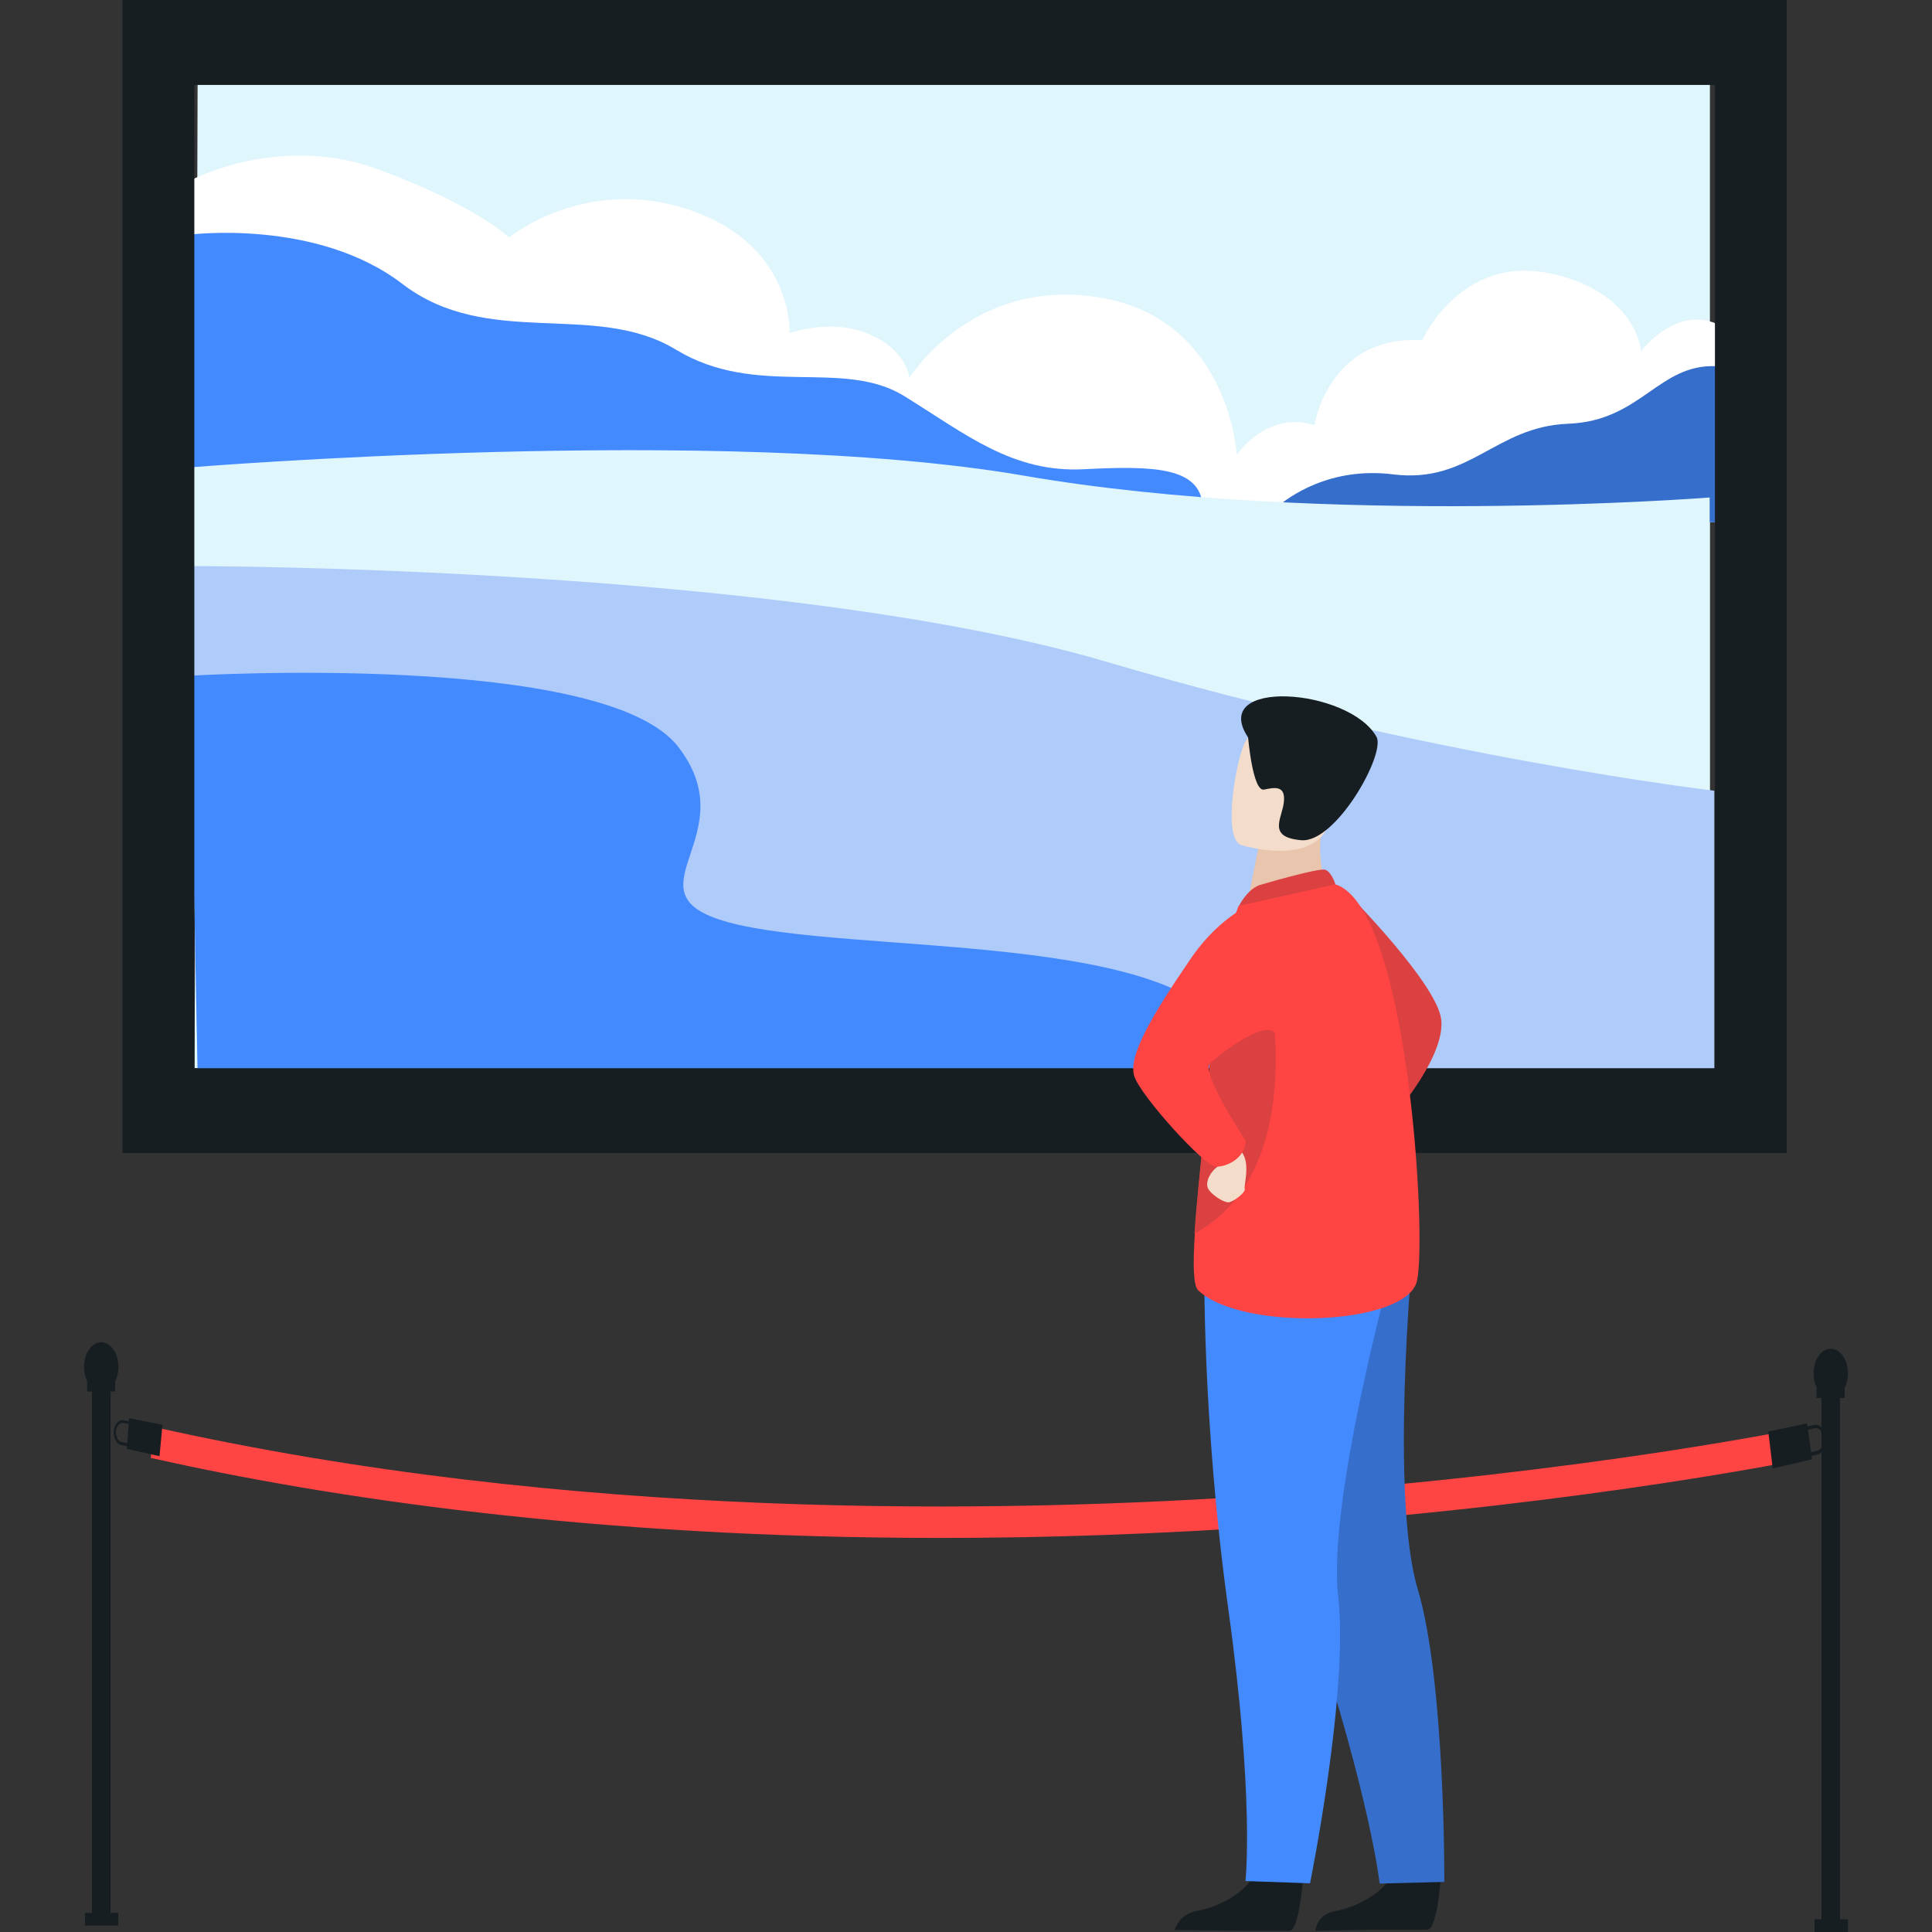 <svg xmlns="http://www.w3.org/2000/svg" width="140" height="140" viewBox="0 0 140 140" fill="none"><rect x="0" y="0" width="140" height="140" fill="#333333" stroke="none"/><path d="M68.148 111.445C75.823 111.445 84.052 111.172 92.819 110.544C115.322 108.933 130.935 105.683 131.09 105.655L130.862 103.407C130.707 103.443 115.159 106.675 92.728 108.277C72.035 109.761 41.093 110.116 11.17 103.407L10.924 105.646C23.651 108.505 42.895 111.445 68.148 111.445Z" fill="#FF4444"></path><path d="M131.987 139.619H133.334V100.865H131.987V139.619Z" fill="#171E22"></path><path d="M133.91 99.52C133.91 98.537 133.355 97.735 132.663 97.735C131.971 97.735 131.416 98.537 131.416 99.52C131.416 100.503 131.971 101.304 132.663 101.304C133.346 101.304 133.91 100.503 133.91 99.52Z" fill="#171E22"></path><path d="M131.49 140H133.911V139.081H131.49V140Z" fill="#171E22"></path><path d="M131.633 101.302H133.672V100.565H131.633V101.302Z" fill="#171E22"></path><path d="M6.662 139.15H8.01L8.01 100.397H6.662L6.662 139.15Z" fill="#171E22"></path><path d="M8.583 99.046C8.583 98.063 8.028 97.262 7.336 97.262C6.644 97.262 6.089 98.063 6.089 99.046C6.089 100.029 6.644 100.83 7.336 100.83C8.028 100.83 8.583 100.029 8.583 99.046Z" fill="#171E22"></path><path d="M6.157 139.532H8.578V138.612H6.157V139.532Z" fill="#171E22"></path><path d="M6.309 100.834H8.349V100.097H6.309V100.834Z" fill="#171E22"></path><path d="M128.139 103.734L128.457 106.411L131.307 105.746L130.952 103.143L128.139 103.734Z" fill="#171E22"></path><path d="M132.327 104.154C132.3 103.871 132.191 103.626 132.027 103.453C132.009 103.434 131.999 103.425 131.981 103.416C131.826 103.28 131.644 103.225 131.462 103.261L130.971 103.371L130.142 103.553C130.124 103.553 130.115 103.562 130.097 103.571C130.088 103.571 130.079 103.571 130.079 103.58C129.915 103.644 129.769 103.78 129.66 103.99C129.542 104.217 129.496 104.509 129.523 104.791C129.578 105.319 129.897 105.71 130.261 105.71C130.297 105.71 130.334 105.701 130.379 105.692L131.08 105.537L131.271 105.501L131.708 105.41C131.817 105.383 131.908 105.328 131.999 105.255C132.236 105 132.373 104.591 132.327 104.154ZM131.99 104.9C131.908 105.018 131.799 105.1 131.672 105.137L131.235 105.228L131.053 105.264L130.352 105.419C130.033 105.483 129.742 105.182 129.696 104.727C129.678 104.509 129.714 104.29 129.806 104.117C129.897 103.935 130.033 103.817 130.179 103.789L130.889 103.635L131.016 103.607L131.499 103.498C131.644 103.462 131.799 103.516 131.927 103.653C131.945 103.68 131.972 103.698 131.99 103.735C132.081 103.853 132.136 104.017 132.154 104.19C132.182 104.463 132.118 104.727 131.99 104.9Z" fill="#171E22"></path><path d="M11.561 105.519L11.77 103.243L9.358 102.77L9.185 104.991L11.561 105.519Z" fill="#171E22"></path><path d="M10.414 103.361C10.35 103.279 10.277 103.224 10.186 103.179C10.159 103.17 10.122 103.152 10.086 103.152L9.33 102.997L8.966 102.915C8.821 102.888 8.675 102.924 8.557 103.033C8.393 103.161 8.274 103.397 8.247 103.68C8.22 103.916 8.265 104.162 8.365 104.353C8.42 104.453 8.484 104.535 8.557 104.599C8.629 104.663 8.702 104.69 8.784 104.708L9.194 104.799L9.895 104.954C10.013 104.981 10.122 104.954 10.232 104.89C10.277 104.863 10.323 104.827 10.359 104.781C10.496 104.636 10.587 104.426 10.605 104.189C10.659 103.862 10.568 103.561 10.414 103.361ZM10.477 104.153C10.459 104.335 10.386 104.499 10.286 104.608C10.286 104.617 10.277 104.617 10.277 104.617C10.177 104.717 10.05 104.763 9.931 104.736L9.221 104.581L8.811 104.49C8.72 104.472 8.629 104.417 8.566 104.326C8.538 104.299 8.511 104.262 8.493 104.217C8.42 104.062 8.384 103.88 8.402 103.707C8.42 103.534 8.475 103.388 8.566 103.288C8.666 103.152 8.811 103.088 8.957 103.115L9.33 103.188L10.077 103.352C10.204 103.379 10.314 103.479 10.386 103.616C10.459 103.771 10.496 103.953 10.477 104.153Z" fill="#171E22"></path><path d="M123.907 77.553L14.101 77.398L14.319 6.108H123.907V77.553Z" fill="#E0F6FD"></path><path d="M13.882 13.036C13.882 13.036 20.264 9.659 27.319 12.244C34.374 14.82 36.895 17.205 36.895 17.205C36.895 17.205 42.44 12.645 49.995 15.221C57.551 17.797 57.215 24.151 57.215 24.151C57.215 24.151 60.182 23.023 62.977 24.215C65.772 25.408 65.89 27.392 65.89 27.392C65.89 27.392 70.478 19.982 79.773 21.575C89.067 23.159 89.623 32.955 89.623 32.955C89.623 32.955 91.808 29.714 95.249 30.806C95.249 30.806 96.259 24.261 103.06 24.652C103.06 24.652 105.827 18.498 112.209 19.791C118.59 21.084 118.927 25.444 118.927 25.444C118.927 25.444 121.367 22.167 124.389 23.459V37.843H13.709C13.709 37.843 13.709 12.836 13.882 13.036Z" fill="white"></path><path d="M92.199 37.051C92.199 37.051 92.299 36.951 92.481 36.787C93.383 36.004 96.378 33.801 100.957 34.375C106.501 35.066 108.349 30.906 113.638 30.706C118.927 30.506 120.192 26.336 124.389 26.537V37.852L92.199 37.051Z" fill="#366ECC"></path><path d="M13.709 17.006C13.709 17.006 22.949 15.813 29.158 20.574C35.375 25.335 43.095 21.767 48.976 25.335C54.857 28.904 61.065 25.927 65.544 28.713C70.023 31.489 73.382 34.266 78.535 34.002C83.687 33.738 86.928 33.865 87.156 36.651C87.383 39.428 14.037 36.514 14.037 36.514L13.928 17.725L13.709 17.006Z" fill="#448AFF"></path><path d="M13.709 33.874C13.709 33.874 52.335 30.697 74.174 34.466C96.004 38.235 123.888 36.05 123.888 36.05V77.544H14.319C14.319 77.553 13.454 33.574 13.709 33.874Z" fill="#E0F6FD"></path><path d="M14.046 41.021C14.046 41.021 56.705 41.021 80.219 47.967C103.733 54.913 124.225 57.298 124.225 57.298V77.553H14.319C14.319 77.553 13.709 40.62 14.046 41.021Z" fill="#AFCBFA"></path><path d="M13.882 48.959C13.882 48.959 43.778 47.174 49.149 54.12C54.52 61.066 43.778 65.236 54.52 67.22C65.272 69.205 89.787 67.621 89.787 77.544H14.319C14.319 77.535 13.71 48.758 13.882 48.959Z" fill="#448AFF"></path><path d="M8.875 0V83.552H129.478V0H8.875ZM124.271 77.407H14.082V6.154H124.271V77.407Z" fill="#171E22"></path><path d="M97.733 64.817C97.733 64.817 104.115 71.263 104.434 73.866C104.752 76.47 101.238 80.539 101.238 80.539L97.733 64.817Z" fill="#DC4141"></path><path d="M94.42 136.089C94.42 136.089 94.165 139.858 93.455 139.912C93.364 139.922 89.859 139.903 89.859 139.903L85.116 139.858C85.116 139.858 85.417 138.702 86.728 138.474C88.038 138.246 90.232 137.336 91.024 135.606C91.871 133.777 94.42 136.089 94.42 136.089Z" fill="#171E22"></path><path d="M104.396 136.107C104.396 136.107 104.16 139.776 103.45 139.83C103.359 139.839 99.845 139.83 99.845 139.83L95.32 139.912C95.32 139.912 95.402 138.72 96.713 138.492C98.024 138.264 100.218 137.354 101.01 135.624C101.848 133.804 104.396 136.107 104.396 136.107Z" fill="#171E22"></path><path d="M89.549 96.606C89.549 96.606 90.705 104.099 95.047 117.417C99.39 130.726 99.972 136.489 99.972 136.489L104.661 136.371C104.661 136.371 104.733 121.832 102.731 115.141C100.728 108.45 102.348 91.026 102.348 91.026L89.549 96.606Z" fill="#366ECC"></path><path d="M87.273 91.391C87.273 91.391 87.082 102.679 89.002 116.553C90.923 130.417 90.25 136.307 90.25 136.307L94.929 136.471C94.929 136.471 97.751 122.607 96.968 115.67C96.185 108.733 100.846 91.864 100.846 91.864L87.273 91.391Z" fill="#448AFF"></path><path d="M96.395 64.99L93.901 66.62L90.296 65.937C90.35 65.646 90.587 64.444 90.806 63.352C90.815 63.288 90.833 63.224 90.842 63.161C91.033 62.232 91.188 61.431 91.188 61.431L94.556 59.956L95.813 59.401C95.813 59.419 95.713 60.43 95.703 60.575C95.458 63.206 96.395 64.99 96.395 64.99Z" fill="#E8C5AC"></path><path d="M102.685 92.801C101.966 96.106 89.922 96.497 86.817 93.493C86.462 93.147 86.444 91.563 86.581 89.424C86.845 85.236 87.673 78.937 87.71 75.723C87.728 74.166 87.937 72.582 88.219 71.135C88.82 68.058 89.749 65.646 89.749 65.646C89.749 65.646 95.63 63.743 96.731 64.071C102.029 65.636 103.404 89.506 102.685 92.801Z" fill="#FF4444"></path><path d="M86.554 89.406C86.827 85.218 87.673 78.927 87.71 75.705C87.728 74.148 87.947 72.564 88.238 71.117L91.779 70.498C91.779 70.507 95.202 84.644 86.554 89.406Z" fill="#DC4141"></path><path d="M88.484 83.579C88.484 83.579 88.721 84.153 88.22 84.544C87.71 84.927 87.382 85.555 87.501 86.019C87.619 86.474 88.73 87.23 89.112 87.111C89.494 86.993 90.286 86.392 90.195 86.146C90.114 85.901 90.723 84.025 89.786 83.297C88.848 82.569 88.484 83.579 88.484 83.579Z" fill="#F3DCC9"></path><path d="M92.48 64.799C92.48 64.799 89.03 65.437 86.272 69.488C83.513 73.53 81.702 76.543 82.202 78.008C82.703 79.474 87.309 84.545 88.11 84.545C88.902 84.545 90.195 83.971 90.268 82.669C90.268 82.669 87.027 77.79 87.674 77.062C87.947 76.752 91.897 73.557 92.462 75.004C93.372 77.399 92.48 64.799 92.48 64.799Z" fill="#FF4444"></path><path d="M89.921 61.23C89.921 61.23 95.338 62.933 96.349 59.546C97.359 56.16 98.734 54.093 95.32 52.864C91.906 51.635 90.841 52.728 90.231 53.775C89.621 54.812 88.538 60.693 89.921 61.23Z" fill="#F3DCC9"></path><path d="M90.441 53.438C90.441 53.438 90.778 57.389 91.597 57.216C92.416 57.043 93.154 56.924 93.035 58.108C92.917 59.3 91.779 60.666 94.291 60.884C96.804 61.103 100.436 54.621 99.745 53.392C97.76 49.851 87.573 49.114 90.441 53.438Z" fill="#171E22"></path><path d="M91.224 64.153C91.296 64.126 95.566 62.869 96.03 63.024C96.495 63.179 96.768 64.08 96.768 64.08L89.785 65.646C89.776 65.646 90.322 64.526 91.224 64.153Z" fill="#DC4141"></path></svg>